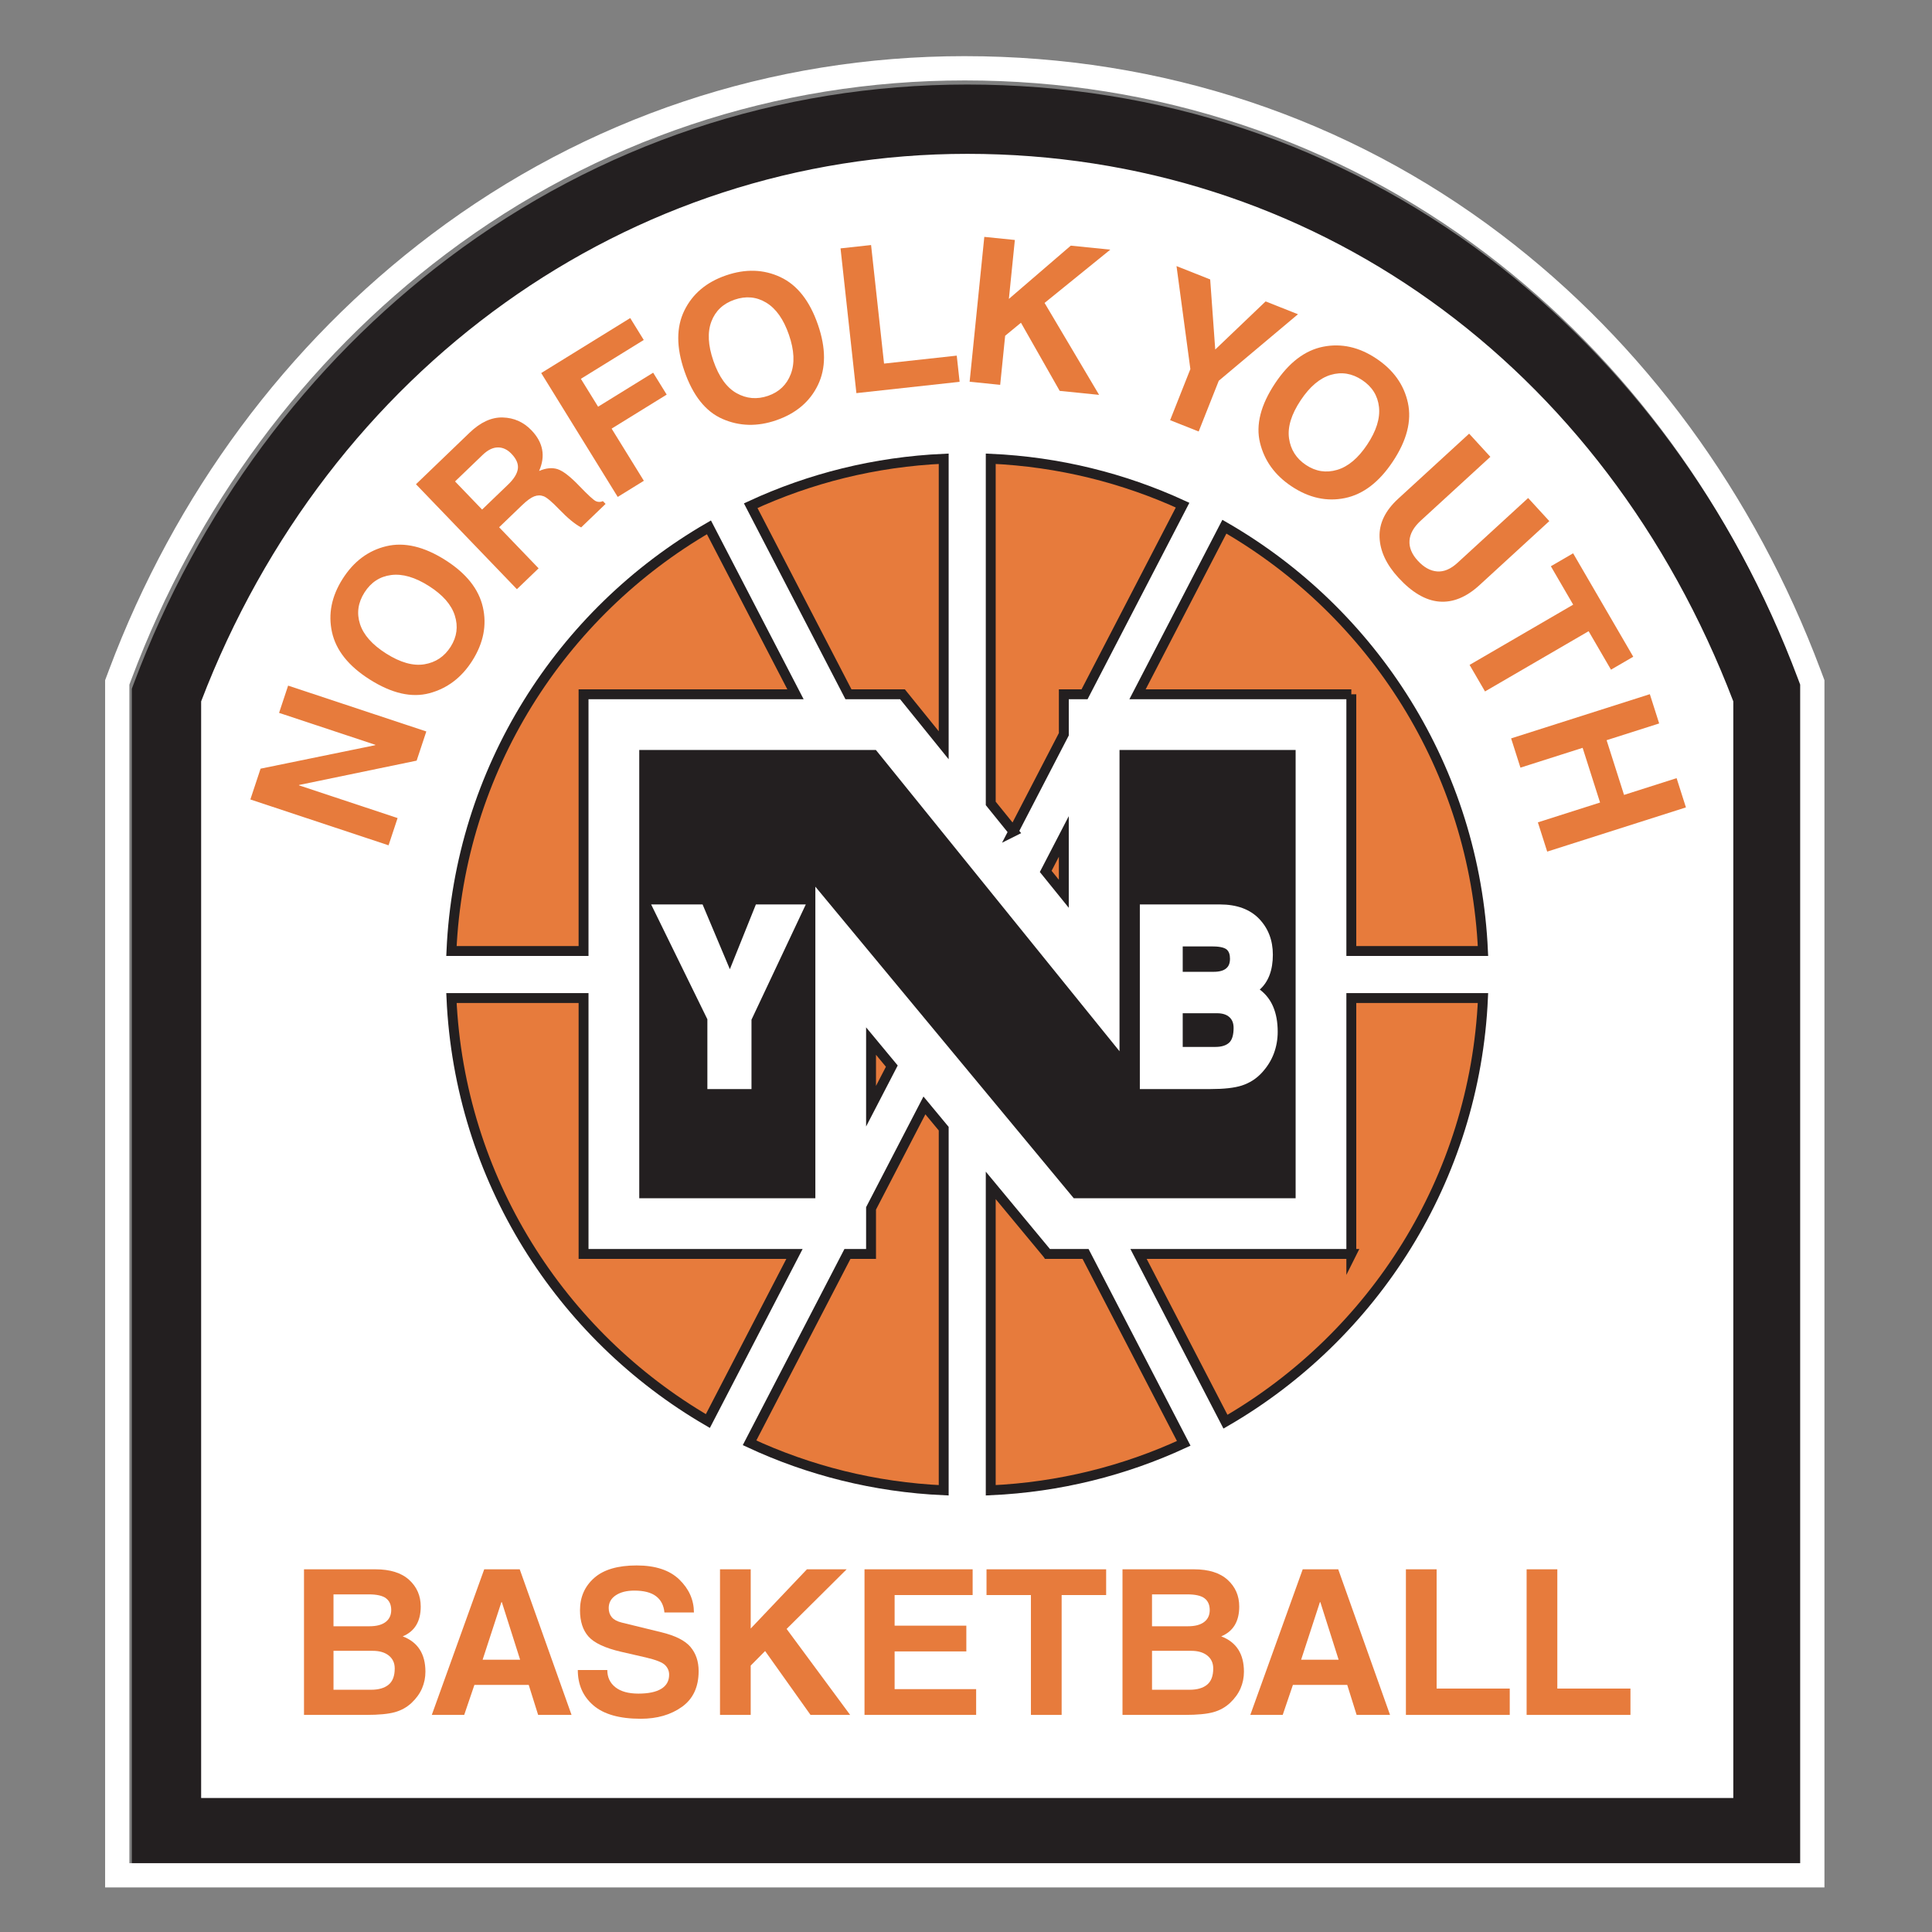<?xml version="1.0" encoding="UTF-8"?>
<svg xmlns="http://www.w3.org/2000/svg" viewBox="0 0 300 300">
  <rect x="0" y="0" width="300" height="300" fill="#808080" stroke="none"/>
  <g>
    <g>
      <path d="m150.19,18.508c-59.22,0-105.455,39.099-124.338,89.417v176.648h248.676V107.923c-18.884-50.317-63.864-89.415-124.338-89.415Z" fill="#fff" stroke-width="0"/>
      <path d="m279.909,289.954H20.471V106.949l.343-.914c9.99-26.62,26.879-49.437,48.843-65.985,23.376-17.613,51.225-26.923,80.534-26.923,29.788,0,57.804,9.313,81.019,26.933,21.587,16.385,38.309,39.197,48.357,65.972l.343.914v183.008Zm-248.676-10.762h237.914V108.908c-20.071-52.466-65.57-85.019-118.957-85.019-52.577,0-99.169,33.339-118.957,85.022v170.281Z" fill="#231f20" stroke-width="0"/>
    </g>
    <path d="m43.335,110.694l1.404-4.231,21.46,7.119-1.503,4.53-18.251,3.777-.02.059,15.314,5.08-1.404,4.231-21.46-7.119,1.586-4.781,17.802-3.647.02-.059-14.949-4.959Z" fill="#e77b3c" stroke-width="0"/>
    <path d="m57.395,105.499c-3.273-2.076-5.22-4.519-5.841-7.33-.622-2.81-.073-5.57,1.647-8.281,1.72-2.711,3.979-4.401,6.778-5.072,2.799-.67,5.857.047,9.173,2.15,3.239,2.055,5.18,4.488,5.824,7.301.645,2.813.095,5.591-1.646,8.337-1.659,2.615-3.875,4.293-6.647,5.036-2.773.743-5.869.029-9.288-2.141Zm2.554-4.026c2.217,1.406,4.199,1.965,5.948,1.677,1.749-.288,3.109-1.197,4.081-2.727.971-1.53,1.186-3.144.647-4.841-.538-1.697-1.88-3.226-4.028-4.589-2.146-1.362-4.1-1.93-5.859-1.703-1.759.227-3.14,1.132-4.145,2.714-1.004,1.583-1.234,3.214-.693,4.895.543,1.681,1.892,3.205,4.048,4.573Z" fill="#e77b3c" stroke-width="0"/>
    <path d="m64.593,75.192l8.32-7.999c1.694-1.629,3.412-2.419,5.158-2.368,1.744.051,3.227.712,4.449,1.984,1.819,1.892,2.217,4,1.19,6.324,1.067-.458,2.021-.553,2.86-.286.838.268,1.958,1.129,3.358,2.585,1.393,1.449,2.267,2.248,2.619,2.399.354.151.711.145,1.073-.017l.416.432-3.795,3.65c-.951-.495-2.09-1.433-3.419-2.816-1.116-1.16-1.913-1.833-2.394-2.019-.479-.186-.973-.18-1.482.017-.507.197-1.139.657-1.892,1.382l-3.549,3.413,6.13,6.375-3.37,3.241-15.672-16.297Zm14.299.057c.903-.869,1.41-1.683,1.519-2.443.11-.76-.222-1.542-.997-2.348-.64-.665-1.345-.992-2.119-.982-.772.011-1.555.396-2.345,1.157l-4.289,4.123,4.2,4.368,4.031-3.876Z" fill="#e77b3c" stroke-width="0"/>
    <path d="m99.977,74.656l-4.057,2.506-11.882-19.235,13.822-8.539,2.101,3.402-9.764,6.033,2.675,4.331,8.55-5.281,2.101,3.402-8.55,5.281,5.004,8.1Z" fill="#e77b3c" stroke-width="0"/>
    <path d="m106.265,57.586c-1.263-3.664-1.262-6.788.004-9.373,1.267-2.584,3.418-4.4,6.453-5.446,3.034-1.046,5.856-.959,8.462.263,2.606,1.222,4.55,3.689,5.83,7.401,1.25,3.625,1.25,6.738,0,9.339-1.25,2.6-3.412,4.431-6.486,5.491-2.928,1.009-5.706.94-8.337-.208-2.63-1.148-4.606-3.637-5.926-7.466Zm4.508-1.555c.857,2.481,2.058,4.155,3.604,5.021,1.548.866,3.178,1.003,4.892.412,1.712-.591,2.888-1.717,3.525-3.38.637-1.662.542-3.695-.289-6.099-.829-2.404-2.001-4.066-3.518-4.985-1.516-.919-3.161-1.074-4.933-.463-1.772.611-2.969,1.743-3.594,3.395-.624,1.653-.519,3.685.313,6.099Z" fill="#e77b3c" stroke-width="0"/>
    <path d="m137.276,56.458l11.287-1.236.445,4.067-16.027,1.755-2.462-22.475,4.741-.519,2.015,18.408Z" fill="#e77b3c" stroke-width="0"/>
    <path d="m155.308,59.757l-4.745-.481,2.28-22.494,4.743.481-.927,9.151,9.612-8.27,6.135.622-10.205,8.272,8.467,14.277-6.12-.62-6.014-10.581-2.454,2.024-.772,7.62Z" fill="#e77b3c" stroke-width="0"/>
    <path d="m186.127,67.002l-4.432-1.757,3.145-7.936-2.15-15.99,5.227,2.072.784,10.882,7.823-7.471,5.024,1.992-12.298,10.33-3.122,7.879Z" fill="#e77b3c" stroke-width="0"/>
    <path d="m197.999,59.516c2.148-3.226,4.633-5.119,7.457-5.678,2.823-.559,5.571.05,8.243,1.829s4.312,4.075,4.921,6.889c.609,2.814-.175,5.855-2.352,9.124-2.125,3.192-4.6,5.079-7.426,5.661-2.826.582-5.592-.028-8.299-1.83-2.578-1.716-4.207-3.968-4.889-6.756-.681-2.788.101-5.868,2.345-9.239Zm3.969,2.643c-1.454,2.185-2.057,4.155-1.808,5.91.25,1.755,1.128,3.135,2.638,4.139,1.508,1.004,3.116,1.256,4.824.755,1.708-.501,3.267-1.81,4.677-3.927,1.409-2.117,2.019-4.057,1.831-5.82-.188-1.763-1.062-3.165-2.622-4.203-1.56-1.039-3.187-1.305-4.88-.8-1.692.506-3.246,1.821-4.661,3.946Z" fill="#e77b3c" stroke-width="0"/>
    <path d="m229.742,90.854c-2.047,1.878-4.131,2.731-6.25,2.56-2.119-.172-4.239-1.413-6.359-3.726-1.862-2.03-2.834-4.117-2.916-6.262-.082-2.145.882-4.139,2.892-5.982l11.018-10.105,3.296,3.595-10.813,9.917c-1.088.998-1.67,2.029-1.743,3.095-.074,1.065.355,2.105,1.286,3.12.938,1.023,1.933,1.578,2.987,1.665,1.054.087,2.113-.358,3.179-1.335l10.972-10.063,3.287,3.583-10.837,9.938Z" fill="#e77b3c" stroke-width="0"/>
    <path d="m230.593,107.368l-2.397-4.122,16.087-9.356-3.467-5.962,3.456-2.01,9.339,16.059-3.457,2.01-3.475-5.975-16.088,9.356Z" fill="#e77b3c" stroke-width="0"/>
    <path d="m261.791,125.373l-21.542,6.865-1.449-4.543,9.657-3.077-2.707-8.495-9.657,3.078-1.447-4.543,21.54-6.865,1.449,4.544-8.162,2.601,2.707,8.495,8.162-2.601,1.449,4.544Z" fill="#e77b3c" stroke-width="0"/>
    <polygon points="173.838 116.456 173.838 163.237 136.008 116.456 126.608 116.456 108.662 116.456 99.263 116.456 99.263 186.062 126.608 186.062 126.608 137.681 166.732 186.062 173.838 186.062 194.856 186.062 201.184 186.062 201.184 116.456 173.838 116.456" fill="#231f20" stroke-width="0"/>
    <path d="m143.544,171.65l-8.288,15.989v7.072h-3.664l-15.202,29.328c9.231,4.298,19.414,6.89,30.148,7.372v-56.151l-2.994-3.61Z" fill="#e77b3c" stroke="#231f20" stroke-miterlimit="10" stroke-width="1.537"/>
    <path d="m90.615,107.808h32.907l-13.437-25.922c-22.967,13.293-38.723,37.651-39.985,65.785h20.514v-39.863Z" fill="#e77b3c" stroke="#231f20" stroke-miterlimit="10" stroke-width="1.537"/>
    <path d="m90.615,194.71v-39.737h-20.514c1.259,28.064,16.942,52.37,39.816,65.685l13.45-25.948h-32.751Z" fill="#e77b3c" stroke="#231f20" stroke-miterlimit="10" stroke-width="1.537"/>
    <path d="m209.832,107.808v39.863h20.444c-1.265-28.203-17.095-52.615-40.155-65.886l-13.488,26.023h33.199Z" fill="#e77b3c" stroke="#231f20" stroke-miterlimit="10" stroke-width="1.537"/>
    <path d="m157.366,129.113l7.825-15.097v-6.208h3.218l15.223-29.369c-9.136-4.199-19.195-6.73-29.79-7.205v53.52l3.525,4.359Z" fill="#e77b3c" stroke="#231f20" stroke-miterlimit="10" stroke-width="1.537"/>
    <path d="m140.137,107.808l6.401,7.916v-44.489c-10.665.478-20.787,3.04-29.969,7.288l15.179,29.285h8.389Z" fill="#e77b3c" stroke="#231f20" stroke-miterlimit="10" stroke-width="1.537"/>
    <path d="m209.832,194.71h-33.042l13.501,26.049c22.967-13.293,38.723-37.652,39.985-65.785h-20.444v39.737Z" fill="#e77b3c" stroke="#231f20" stroke-miterlimit="10" stroke-width="1.537"/>
    <polygon points="165.19 138.789 165.19 129.885 162.378 135.311 165.19 138.789" fill="#e77b3c" stroke="#231f20" stroke-miterlimit="10" stroke-width="1.537"/>
    <polygon points="135.256 171.769 138.481 165.546 135.256 161.657 135.256 171.769" fill="#e77b3c" stroke="#231f20" stroke-miterlimit="10" stroke-width="1.537"/>
    <path d="m162.669,194.71l-8.828-10.645v47.345c10.665-.479,20.786-3.04,29.969-7.288l-15.245-29.411h-5.895Z" fill="#e77b3c" stroke="#231f20" stroke-miterlimit="10" stroke-width="1.537"/>
    <polygon points="113.333 150.501 109.096 140.439 101.108 140.439 109.841 158.271 109.841 169.108 116.691 169.108 116.691 158.336 125.126 140.439 117.375 140.439 113.333 150.501" fill="#fff" stroke-width="0"/>
    <path d="m195.617,153.659c1.349-1.207,2.031-3.022,2.031-5.417,0-2.225-.716-4.098-2.131-5.57-1.423-1.481-3.477-2.232-6.102-2.232h-12.421v28.669h10.944c2.131,0,3.728-.178,4.882-.546,1.205-.384,2.255-1.054,3.12-1.993.836-.908,1.463-1.911,1.862-2.98.397-1.06.599-2.196.599-3.375,0-2.985-.935-5.183-2.785-6.555Zm-5.195-3.304c-.417.363-1.074.547-1.953.547h-4.817v-3.938h4.689c1.388,0,1.943.306,2.15.488.336.297.501.763.501,1.425,0,.881-.326,1.265-.569,1.477Zm-1.696,12.211h-5.074v-5.231h5.315c.859,0,1.496.203,1.948.619.429.395.638.938.638,1.659,0,1.089-.23,1.858-.683,2.284-.473.443-1.194.668-2.144.668Z" fill="#fff" stroke-width="0"/>
    <path d="m47.204,243.681h11.09c2.288,0,4.033.546,5.234,1.638,1.201,1.092,1.802,2.474,1.802,4.145,0,2.307-.932,3.851-2.797,4.63,2.35.892,3.526,2.722,3.526,5.491,0,.902-.173,1.758-.52,2.568-.347.81-.886,1.561-1.615,2.253-.73.693-1.602,1.179-2.618,1.461-1.014.282-2.495.423-4.441.423h-9.661v-22.609Zm4.582,8.844h5.592c1.087,0,1.92-.22,2.5-.661.58-.44.87-1.061.87-1.861s-.266-1.404-.8-1.815c-.534-.41-1.431-.615-2.695-.615h-5.468v4.952Zm0,9.859h5.84c1.171,0,2.074-.262,2.711-.785.637-.523.956-1.364.956-2.523,0-.841-.306-1.507-.916-2-.612-.492-1.45-.738-2.517-.738h-6.073v6.045Z" fill="#e77b3c" stroke-width="0"/>
    <path d="m72.082,266.29h-5.033l8.14-22.609h5.514l8.046,22.609h-5.188l-1.461-4.66h-8.434l-1.584,4.66Zm2.858-8.567h5.825l-2.843-8.951h-.062l-2.92,8.951Z" fill="#e77b3c" stroke-width="0"/>
    <path d="m94.303,259.323c0,1.118.416,2.007,1.25,2.668.833.661,2.027.992,3.581.992s2.736-.249,3.549-.746,1.22-1.228,1.22-2.192c0-.575-.209-1.071-.629-1.492-.42-.42-1.417-.815-2.99-1.184l-3.884-.892c-2.454-.574-4.123-1.356-5.009-2.345-.884-.99-1.328-2.356-1.328-4.099,0-2.041.734-3.709,2.198-5.006,1.466-1.297,3.664-1.946,6.594-1.946,2.909,0,5.118.728,6.625,2.184,1.506,1.456,2.264,3.163,2.275,5.121h-4.582c-.105-1.107-.539-1.951-1.306-2.53-.767-.579-1.89-.869-3.37-.869-1.19,0-2.152.244-2.881.731-.73.487-1.095,1.145-1.095,1.976,0,.574.16,1.051.482,1.43.32.379.838.656,1.553.831l6.104,1.492c2.205.533,3.728,1.3,4.566,2.299.839,1,1.258,2.248,1.258,3.745,0,2.461-.862,4.31-2.586,5.545-1.724,1.235-3.86,1.853-6.406,1.853-3.293,0-5.746-.695-7.356-2.084-1.61-1.389-2.415-3.216-2.415-5.483h4.583Z" fill="#e77b3c" stroke-width="0"/>
    <path d="m116.57,266.29h-4.768v-22.609h4.768v9.197l8.729-9.197h6.167l-9.32,9.259,9.864,13.35h-6.151l-7.053-9.92-2.237,2.26v7.66Z" fill="#e77b3c" stroke-width="0"/>
    <path d="m151.031,247.68h-12.115v4.752h11.136v3.999h-11.136v5.86h12.659v3.999h-17.335v-22.609h16.791v3.999Z" fill="#e77b3c" stroke-width="0"/>
    <path d="m164.85,266.29h-4.768v-18.61h-6.896v-3.999h18.576v3.999h-6.911v18.61Z" fill="#e77b3c" stroke-width="0"/>
    <path d="m174.302,243.681h11.09c2.29,0,4.034.546,5.234,1.638,1.202,1.092,1.802,2.474,1.802,4.145,0,2.307-.932,3.851-2.795,4.63,2.35.892,3.525,2.722,3.525,5.491,0,.902-.173,1.758-.519,2.568-.348.81-.886,1.561-1.616,2.253-.731.693-1.604,1.179-2.618,1.461-1.014.282-2.496.423-4.443.423h-9.661v-22.609Zm4.583,8.844h5.591c1.088,0,1.921-.22,2.501-.661.58-.44.87-1.061.87-1.861s-.267-1.404-.8-1.815c-.534-.41-1.431-.615-2.695-.615h-5.468v4.952Zm0,9.859h5.84c1.171,0,2.074-.262,2.711-.785.637-.523.955-1.364.955-2.523,0-.841-.305-1.507-.916-2-.61-.492-1.45-.738-2.516-.738h-6.073v6.045Z" fill="#e77b3c" stroke-width="0"/>
    <path d="m199.179,266.29h-5.032l8.138-22.609h5.514l8.046,22.609h-5.188l-1.459-4.66h-8.435l-1.584,4.66Zm2.858-8.567h5.825l-2.842-8.951h-.062l-2.921,8.951Z" fill="#e77b3c" stroke-width="0"/>
    <path d="m223.078,262.199h11.355v4.091h-16.123v-22.609h4.768v18.518Z" fill="#e77b3c" stroke-width="0"/>
    <path d="m241.821,262.199h11.354v4.091h-16.122v-22.609h4.768v18.518Z" fill="#e77b3c" stroke-width="0"/>
  </g>
  <path d="m149.81,12.488c29.788,0,57.804,9.313,81.019,26.933,21.587,16.385,38.309,39.198,48.357,65.972l.343.914v183.008H20.091V106.31l.343-.914c9.99-26.62,26.879-49.437,48.843-65.985,23.376-17.613,51.225-26.923,80.533-26.923m0-3.769c-30.134,0-58.766,9.572-82.801,27.681-22.536,16.98-39.862,40.38-50.103,67.671l-.343.914-.24.64v187.458h266.976V105.624l-.24-.64-.343-.914c-10.299-27.442-27.453-50.835-49.607-67.65-23.876-18.121-52.68-27.7-83.297-27.7h0Z" fill="#fff" stroke-width="0"/>
</svg>